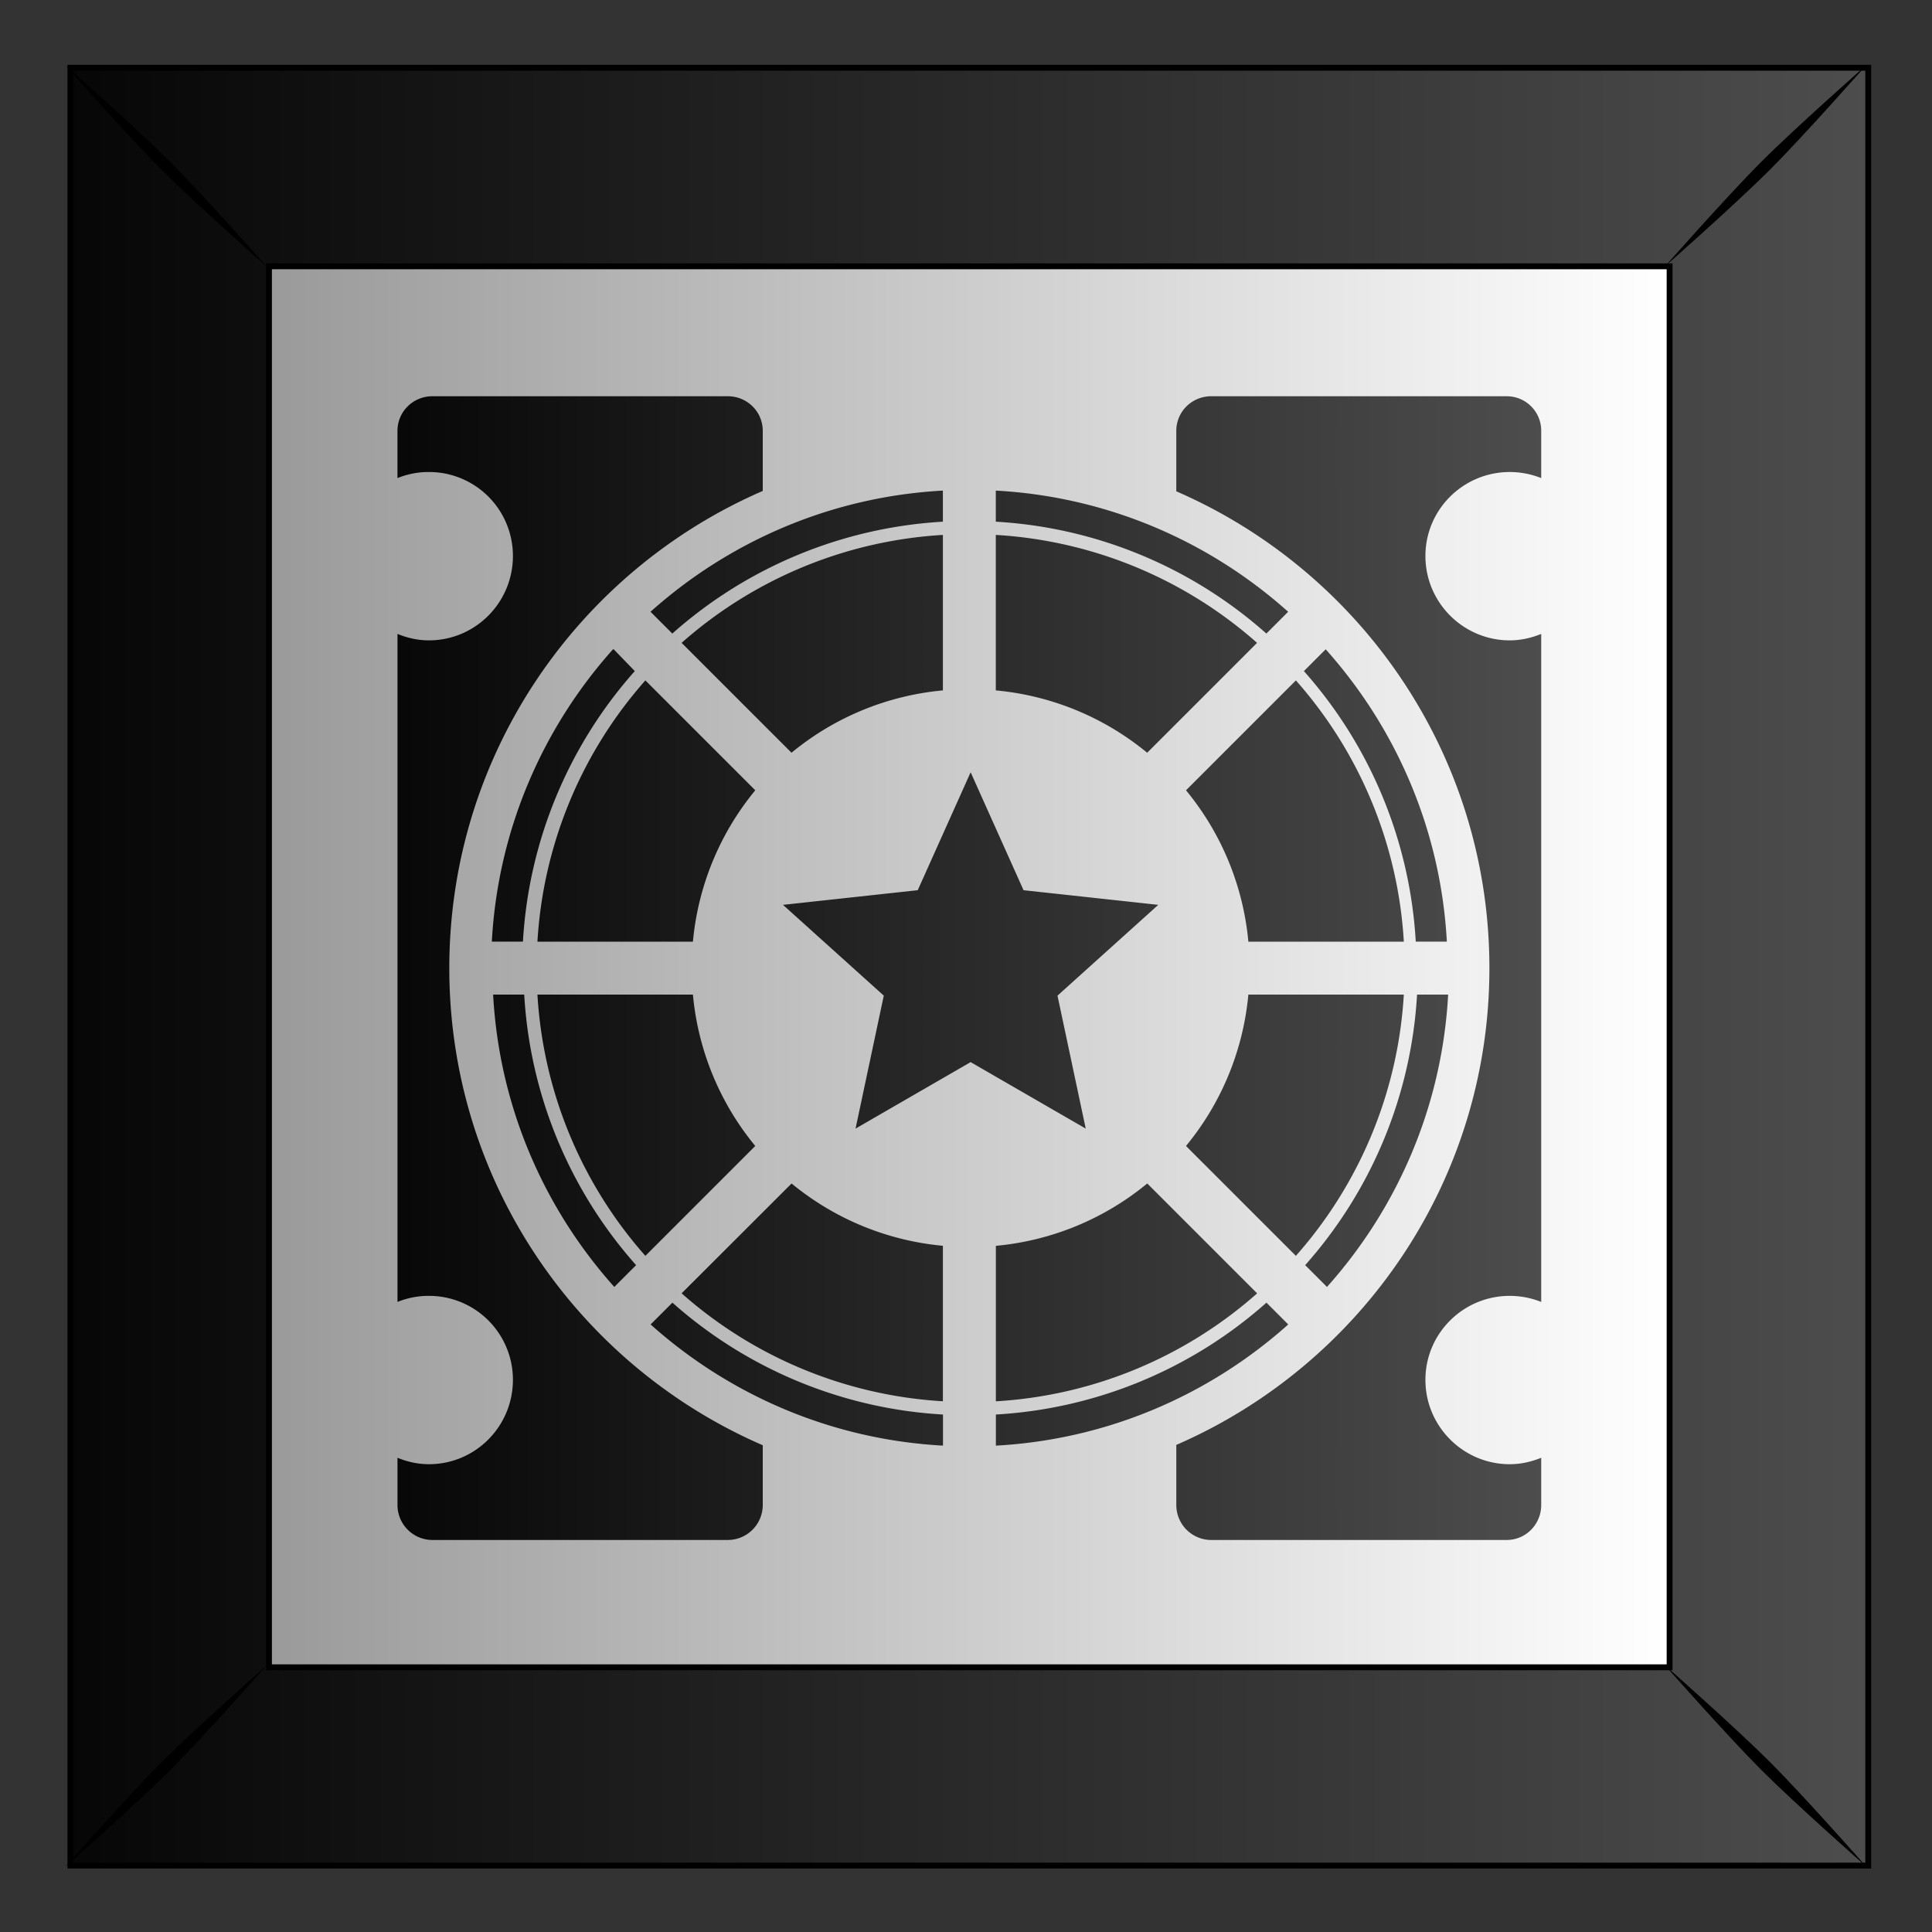 <svg xmlns="http://www.w3.org/2000/svg" xmlns:xlink="http://www.w3.org/1999/xlink" viewBox="0 0 300 300"><rect x="0" y="0" width="300" height="300" fill="#333333" stroke="none"/><defs><linearGradient id="a"><stop offset="0"/><stop stop-color="#4d4d4d" offset="1"/></linearGradient><linearGradient id="b" y2="102.69" gradientUnits="userSpaceOnUse" x2="331.26" gradientTransform="translate(632.45 159.99)" y1="102.69" x1="454.85"><stop stop-color="#fff" offset="0"/><stop stop-color="#999" offset="1"/></linearGradient><linearGradient id="c" y2="53.345" xlink:href="#a" gradientUnits="userSpaceOnUse" x2="472.53" gradientTransform="translate(632.45 159.99)" y1="53.345" x1="301.03"/><linearGradient id="d" y2="704.27" xlink:href="#a" gradientUnits="userSpaceOnUse" x2="1077.8" y1="704.27" x1="966.67"/></defs><path fill="url(#b)" d="M947.53 134.74h157.18v157.18H947.53z" transform="translate(-1671.881 -228.78) scale(1.776)"/><path d="M947.53 134.74v157.19h157.19V134.74H947.53zm17.362 17.362h122.46v122.49h-122.46v-122.49z" stroke="#000" stroke-width=".513" fill="url(#c)" transform="translate(-1671.881 -228.78) scale(1.776)"/><path d="M10.156 10.15s9.715 11.003 14.948 16.237C30.337 31.62 41.38 41.375 41.38 41.375S31.627 30.33 26.393 25.097 10.156 10.15 10.156 10.15zm14.948 263.466c-5.233 5.234-14.948 16.237-14.948 16.237s11.004-9.714 16.237-14.948c5.234-5.233 14.988-16.277 14.988-16.277s-11.044 9.755-16.277 14.988zM273.532 25.082c-5.233 5.233-14.988 16.277-14.988 16.277s11.044-9.755 16.277-14.988c5.234-5.234 14.948-16.237 14.948-16.237s-11.004 9.714-16.237 14.948zm-14.988 233.513s9.754 11.044 14.988 16.278c5.233 5.233 16.237 14.947 16.237 14.947s-9.714-11.003-14.948-16.237c-5.233-5.233-16.277-14.988-16.277-14.988z"/><path d="M980.72 628.66c-1.693 0-3.063 1.339-3.063 3.031v4.125a7.263 7.263 0 012.75-.531 7.333 7.333 0 017.344 7.344c0 4.064-3.28 7.375-7.343 7.375-.98 0-1.894-.213-2.75-.563v58.406a7.263 7.263 0 012.75-.531 7.333 7.333 0 017.343 7.344c0 4.064-3.28 7.375-7.343 7.375-.98 0-1.894-.213-2.75-.563v4.125a3.06 3.06 0 003.062 3.063h25.812a3.06 3.06 0 003.063-3.063v-5.219c-16.118-6.988-27.406-23.032-27.406-41.719s11.288-34.73 27.406-41.719v-5.25c0-1.692-1.37-3.03-3.063-3.03H980.72zm68.094 0c-1.693 0-3.063 1.339-3.063 3.031v5.281c16.099 6.997 27.376 23.015 27.376 41.688 0 18.672-11.277 34.691-27.375 41.688v5.25a3.06 3.06 0 003.062 3.063h25.812c1.693 0 3.031-1.37 3.031-3.063v-4.125c-.848.344-1.778.563-2.75.563-4.064 0-7.375-3.311-7.375-7.375s3.311-7.344 7.375-7.344c.971 0 1.903.191 2.75.531v-58.406c-.848.344-1.778.563-2.75.563-4.064 0-7.375-3.311-7.375-7.375s3.311-7.344 7.375-7.344c.971 0 1.903.191 2.75.531v-4.125a3.008 3.008 0 00-3.031-3.03h-25.812zm-23.469 8.25c-9.802.533-18.701 4.455-25.563 10.594l1.906 1.906a38.961 38.961 0 0123.656-9.781v-2.719zm4.625 0v2.719a38.963 38.963 0 0123.656 9.781l1.906-1.906c-6.86-6.14-15.76-10.061-25.562-10.594zm-4.625 3.875a37.796 37.796 0 00-22.844 9.438l9.594 9.593h.03a24.283 24.283 0 0113.22-5.437v-13.594zm4.625 0v13.594a24.286 24.286 0 0113.219 5.438h.031l9.594-9.594a37.797 37.797 0 00-22.844-9.438zm-33.469 10c-6.139 6.861-10.061 15.76-10.594 25.562h2.719a38.962 38.962 0 019.781-23.656l-1.84-1.9zm62.312 0l-1.906 1.906a38.96 38.96 0 019.781 23.656h2.719c-.533-9.802-4.455-18.7-10.594-25.562zm-59.48 2.72a37.797 37.797 0 00-9.438 22.844h13.594a24.286 24.286 0 015.438-13.219v-.031l-9.594-9.594zm56.875 0l-9.594 9.594v.031a24.284 24.284 0 015.438 13.219h13.594a37.796 37.796 0 00-9.438-22.844zm-28.438 8.031l-4.625 10.312-11.781 1.281 8.812 7.938-2.468 11.625 10.062-5.813 10.063 5.813-2.469-11.625 8.812-7.938-11.78-1.28-4.626-10.313zm-41.75 19.438c.533 9.802 4.455 18.701 10.594 25.562l1.906-1.906a38.961 38.961 0 01-9.781-23.656h-2.719zm3.875 0a37.797 37.797 0 009.437 22.844l9.594-9.594v-.03a24.284 24.284 0 01-5.437-13.22h-13.594zm62.156 0a24.286 24.286 0 01-5.438 13.22v.03l9.594 9.594a37.797 37.797 0 009.438-22.844h-13.594zm14.75 0a38.96 38.96 0 01-9.781 23.656l1.906 1.906c6.139-6.86 10.061-15.76 10.594-25.562h-2.719zm-54.7 16.53l-9.6 9.59a37.797 37.797 0 0022.844 9.438v-13.594a24.285 24.285 0 01-13.219-5.438c-.01-.005-.025.005-.031 0zm31.094 0a24.285 24.285 0 01-13.219 5.438v13.594a37.797 37.797 0 0022.844-9.438l-9.594-9.594h-.03zm-41.5 10.406l-1.906 1.906c6.861 6.14 15.76 10.061 25.563 10.594v-2.718a38.962 38.962 0 01-23.656-9.782zm51.938 0a38.964 38.964 0 01-23.656 9.781v2.72c9.802-.534 18.701-4.456 25.562-10.595l-1.906-1.906z" fill="url(#d)" transform="translate(-1674.6 -1054.973) scale(1.776)"/></svg>